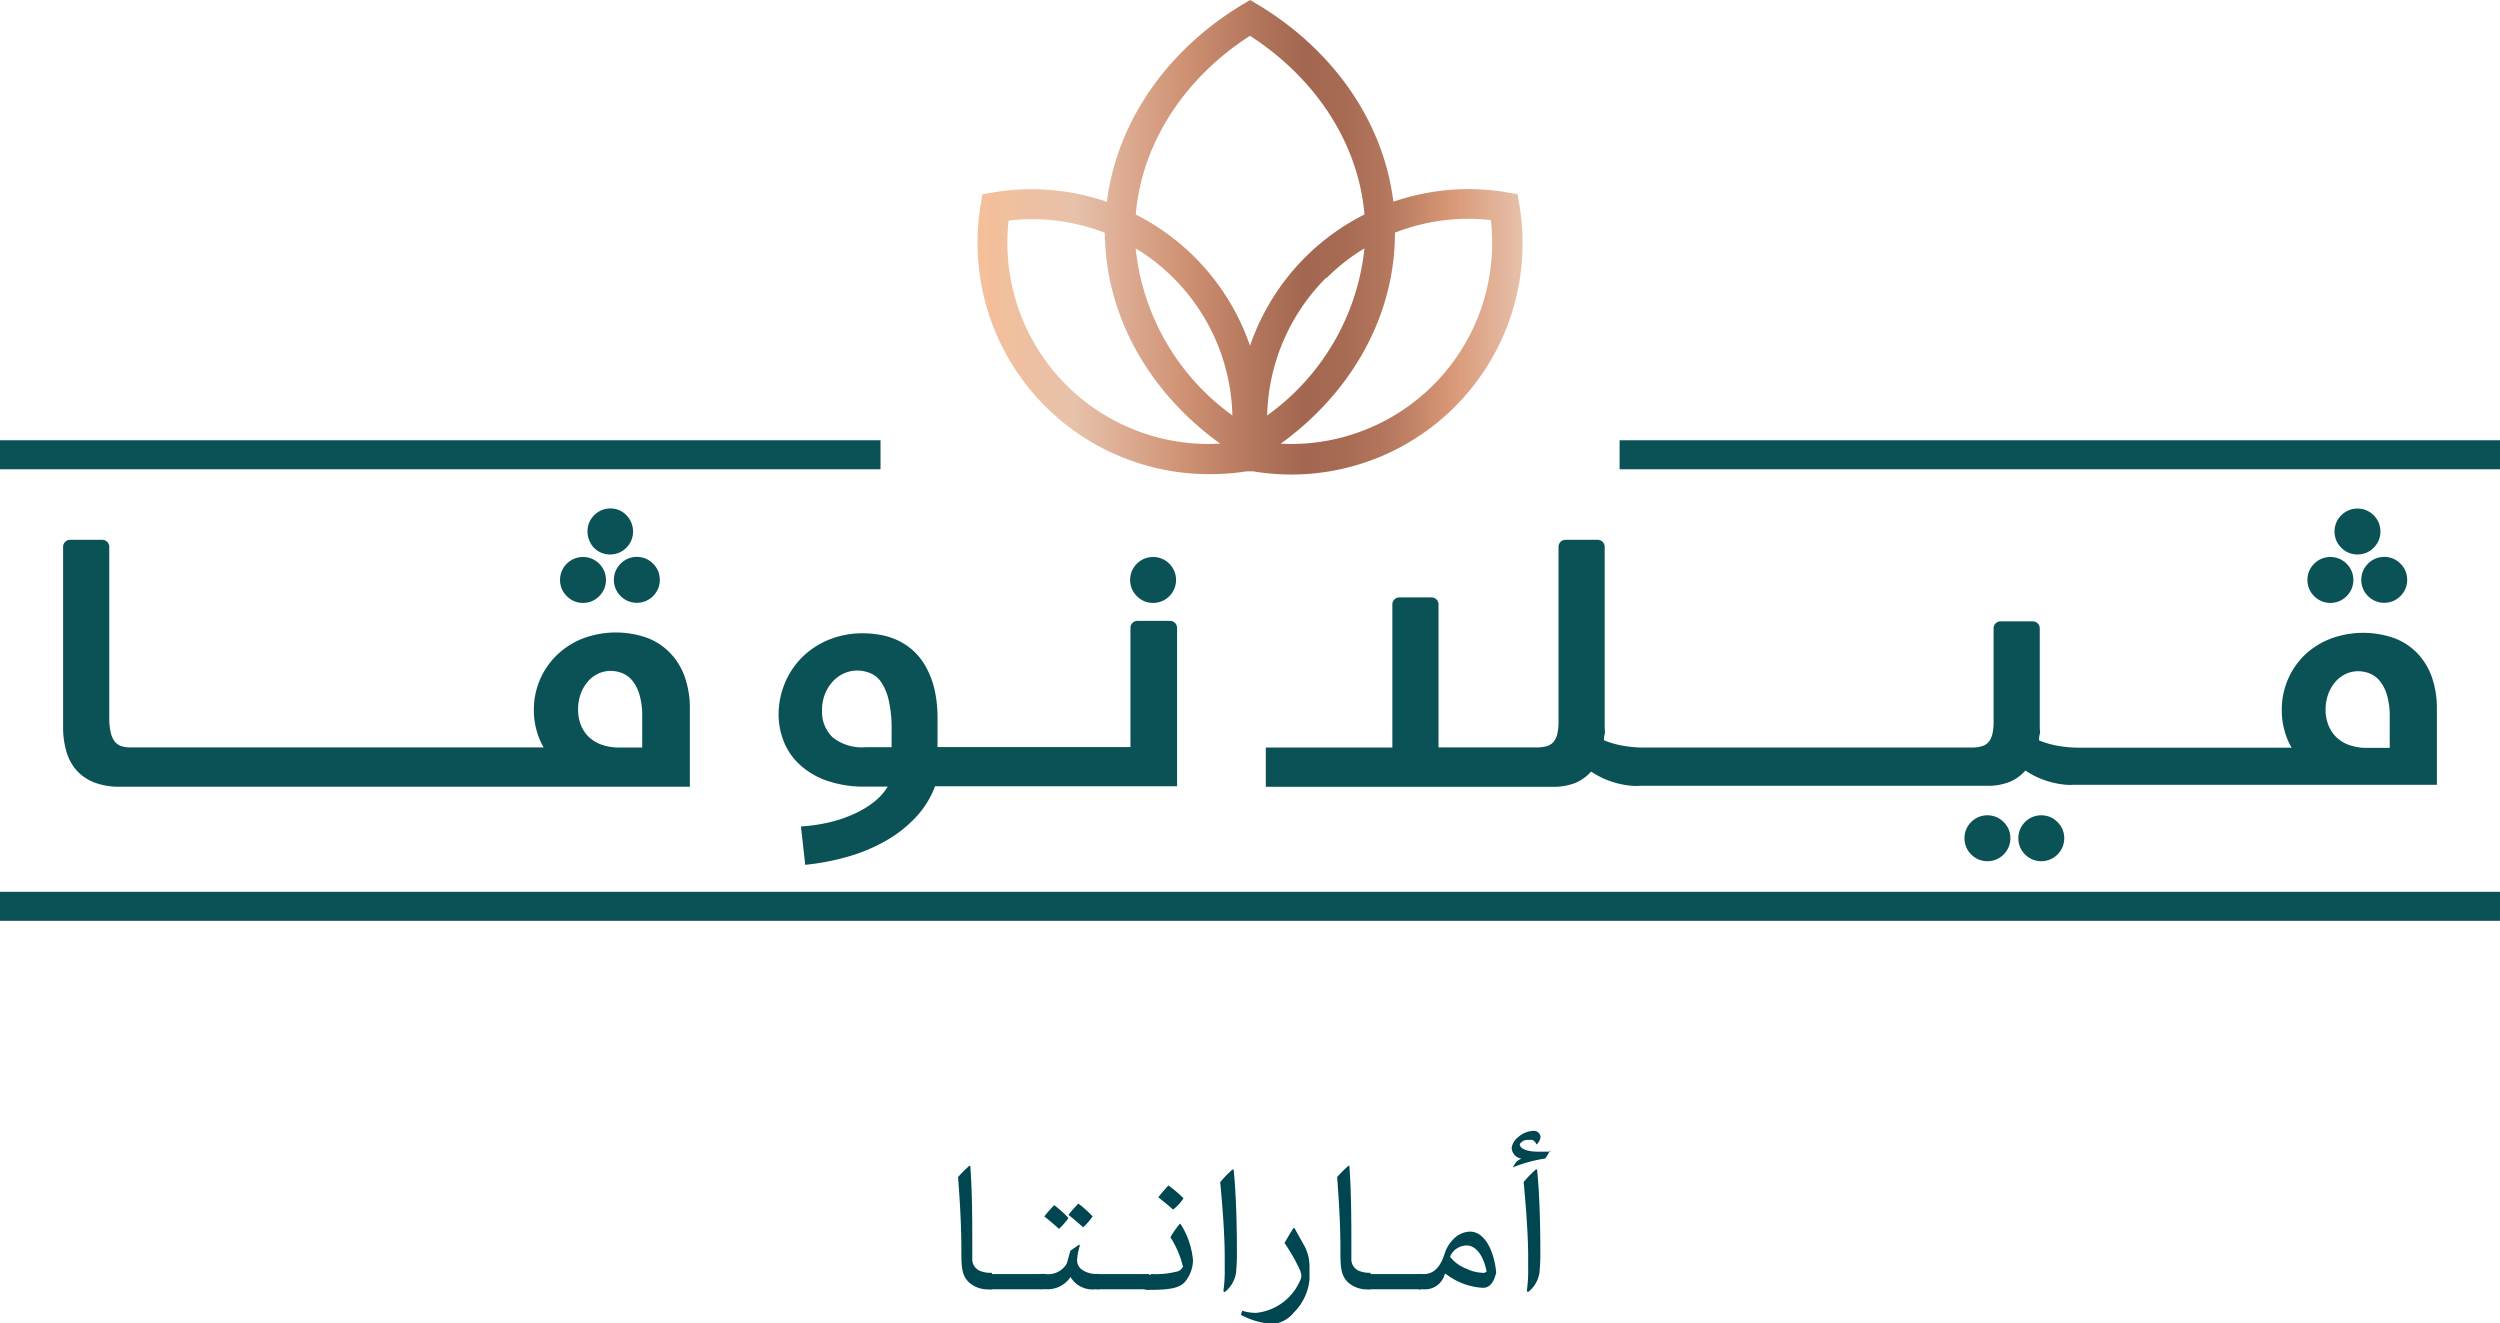 <svg xmlns="http://www.w3.org/2000/svg" xmlns:xlink="http://www.w3.org/1999/xlink" width="221.46" height="117.24" viewBox="0 0 221.46 117.24"><defs><linearGradient id="a" x1="764.69" y1="209.02" x2="813.04" y2="209.02" gradientUnits="userSpaceOnUse"><stop offset="0" stop-color="#f5bf98"/><stop offset="0.18" stop-color="#e7c1ab"/><stop offset="0.38" stop-color="#cf9173"/><stop offset="0.52" stop-color="#b0745b"/><stop offset="0.6" stop-color="#a36751"/><stop offset="0.67" stop-color="#a76b54"/><stop offset="0.75" stop-color="#b4775d"/><stop offset="0.82" stop-color="#c98a6c"/><stop offset="0.87" stop-color="#d99978"/><stop offset="1" stop-color="#e7c1ab"/></linearGradient></defs><title>Villanova-Amaranta-logo-ar</title><path d="M785.19,230A20.5,20.5,0,0,1,765,206.14l0.16-.93,0.93-.16a20.41,20.41,0,0,1,10.09.83c0.88-7,5.24-13.39,12-17.47l0.69-.41,0.69,0.41c6.78,4.08,11.14,10.47,12,17.46a20.44,20.44,0,0,1,10.07-.83l0.93,0.16,0.16,0.93a20.49,20.49,0,0,1-23.61,23.62l-0.27,0-0.27,0A20.35,20.35,0,0,1,785.19,230Zm-17.71-22.5a17.83,17.83,0,0,0,18.74,19.8c-6.4-4.61-10.17-11.44-10.22-18.68A17.79,17.79,0,0,0,767.48,207.54Zm24,19.8a17.82,17.82,0,0,0,18.72-19.8,17.78,17.78,0,0,0-8.5,1.11C801.71,215.9,797.93,222.73,791.53,227.34Zm4.12-14.69a17.85,17.85,0,0,0-5.22,12.19A20.87,20.87,0,0,0,799,210a17.82,17.82,0,0,0-3.38,2.65h0ZM778.73,210a20.87,20.87,0,0,0,8.57,14.8A17.82,17.82,0,0,0,778.73,210Zm0-3a20.46,20.46,0,0,1,5.24,3.79h0a20.51,20.51,0,0,1,4.89,7.84,20.51,20.51,0,0,1,4.89-7.84h0A20.47,20.47,0,0,1,799,207c-0.53-6.23-4.23-12-10.14-15.83C783,194.94,779.27,200.74,778.74,207Z" transform="translate(-678.13 -188)" fill="url(#a)"/><path d="M899.6,269.57H678.13V267H899.6v2.56Zm0-40h-78V227h78v2.56Zm-143.47,0h-78V227h78v2.56Z" transform="translate(-678.13 -188)" fill="#0b5257"/><path d="M781.77,243h-2.91a0.62,0.62,0,0,0-.59.59v10.59H761.18v-2.47a11.38,11.38,0,0,0-.29-2.74,7.66,7.66,0,0,0-.8-2,5.54,5.54,0,0,0-1.15-1.41,5.73,5.73,0,0,0-1.38-.88,6.18,6.18,0,0,0-1.5-.45,8.89,8.89,0,0,0-1.46-.13,7.85,7.85,0,0,0-3.1.59,7.27,7.27,0,0,0-2.36,1.58,7,7,0,0,0-1.51,2.31,7.27,7.27,0,0,0-.53,2.76,6.52,6.52,0,0,0,.41,2.21,5.58,5.58,0,0,0,1.32,2.05,6.81,6.81,0,0,0,2.39,1.5,9.94,9.94,0,0,0,3.63.58h1.92a5,5,0,0,1-1.11,1.27A8.19,8.19,0,0,1,754,260a11.73,11.73,0,0,1-2.22.8,14.8,14.8,0,0,1-2.7.41l0.38,3.4a21.34,21.34,0,0,0,3.87-.75,15.11,15.11,0,0,0,3.34-1.42,11.22,11.22,0,0,0,2.61-2.07,8.21,8.21,0,0,0,1.68-2.72h21.44V243.62A0.62,0.62,0,0,0,781.77,243Zm-24.69,11.19h-2.26a4.15,4.15,0,0,1-2.94-.88,3.16,3.16,0,0,1-.93-2.41,3.73,3.73,0,0,1,.26-1.42,3.61,3.61,0,0,1,.69-1.11,3.07,3.07,0,0,1,1-.72,2.81,2.81,0,0,1,1.17-.25,3.06,3.06,0,0,1,1.1.21,2.16,2.16,0,0,1,1,.79,4.75,4.75,0,0,1,.68,1.61,11,11,0,0,1,.26,2.67v1.53Z" transform="translate(-678.13 -188)" fill="#0b5257"/><path d="M733.11,237.93a2.07,2.07,0,0,0-.44.64,2.06,2.06,0,0,0,0,1.59,2.08,2.08,0,0,0,1.08,1.08,2.06,2.06,0,0,0,1.59,0,2.07,2.07,0,0,0,1.08-1.08,2.06,2.06,0,0,0,0-1.59,2.07,2.07,0,0,0-.44-0.64,2.09,2.09,0,0,0-.64-0.44,2.06,2.06,0,0,0-1.59,0A2.08,2.08,0,0,0,733.11,237.93Z" transform="translate(-678.13 -188)" fill="#0b5257"/><path d="M728.34,240.81a2.07,2.07,0,0,0,.64.44,2.06,2.06,0,0,0,1.59,0,2.08,2.08,0,0,0,.64-0.44,2.06,2.06,0,0,0,.44-0.64,2.06,2.06,0,0,0,0-1.59,2.07,2.07,0,0,0-1.08-1.08,2.06,2.06,0,0,0-1.59,0,2.08,2.08,0,0,0-1.08,1.08,2.06,2.06,0,0,0,0,1.59A2.07,2.07,0,0,0,728.34,240.81Z" transform="translate(-678.13 -188)" fill="#0b5257"/><path d="M730.74,236.52a2.08,2.08,0,0,0,.64.44,2.07,2.07,0,0,0,1.59,0,2.08,2.08,0,0,0,1.08-1.08,2.06,2.06,0,0,0,0-1.59A2.08,2.08,0,0,0,733,233.2a2.06,2.06,0,0,0-1.59,0,2.08,2.08,0,0,0-1.08,1.08,2.07,2.07,0,0,0,0,1.59A2.06,2.06,0,0,0,730.74,236.52Z" transform="translate(-678.13 -188)" fill="#0b5257"/><path d="M737.48,245.83a5.56,5.56,0,0,0-2.06-1.34,8.31,8.31,0,0,0-5.66.07,7,7,0,0,0-2.29,1.46,6.69,6.69,0,0,0-1.51,2.19,6.77,6.77,0,0,0-.54,2.71,6.59,6.59,0,0,0,.25,1.81,5.89,5.89,0,0,0,.62,1.48H689.7a2.63,2.63,0,0,1-.83-0.12,1.2,1.2,0,0,1-.59-0.42,2.12,2.12,0,0,1-.35-0.82,6,6,0,0,1-.12-1.31V236.41a0.62,0.62,0,0,0-.59-0.59h-2.91a0.62,0.62,0,0,0-.59.59v16a7.67,7.67,0,0,0,.29,2.16,4.31,4.31,0,0,0,.9,1.67,4.09,4.09,0,0,0,1.56,1.07,6.11,6.11,0,0,0,2.28.38h50.49v-6.87a8.41,8.41,0,0,0-.45-2.86A5.9,5.9,0,0,0,737.48,245.83Zm-2.38,8.39H733a4.6,4.6,0,0,1-1.54-.24,3.16,3.16,0,0,1-1.15-.68,3,3,0,0,1-.72-1.07,3.56,3.56,0,0,1-.25-1.37,4,4,0,0,1,.23-1.39,3.49,3.49,0,0,1,.62-1.08,2.8,2.8,0,0,1,.92-0.71,2.61,2.61,0,0,1,1.14-.25,2.87,2.87,0,0,1,1,.2,2.22,2.22,0,0,1,.9.67,3.59,3.59,0,0,1,.63,1.25,6.71,6.71,0,0,1,.24,1.94v2.74Z" transform="translate(-678.13 -188)" fill="#0b5257"/><path d="M778.84,240.81a2.07,2.07,0,0,0,.64.44,2.06,2.06,0,0,0,1.59,0,2.07,2.07,0,0,0,1.08-1.08,2.06,2.06,0,0,0,0-1.59,2.07,2.07,0,0,0-1.08-1.08,2.06,2.06,0,0,0-1.59,0,2.08,2.08,0,0,0-1.08,1.08,2.06,2.06,0,0,0,0,1.59A2.07,2.07,0,0,0,778.84,240.81Z" transform="translate(-678.13 -188)" fill="#0b5257"/><path d="M855.62,260.82a2.07,2.07,0,0,0-.64-0.44,2.08,2.08,0,0,0-1.59,0,2.07,2.07,0,0,0-1.08,1.08,2.06,2.06,0,0,0,0,1.59,2.07,2.07,0,0,0,1.08,1.08,2.06,2.06,0,0,0,1.59,0,2.08,2.08,0,0,0,1.08-1.08,2.06,2.06,0,0,0,0-1.59A2.08,2.08,0,0,0,855.62,260.82Z" transform="translate(-678.13 -188)" fill="#0b5257"/><path d="M860.39,260.82a2.07,2.07,0,0,0-.64-0.44,2.08,2.08,0,0,0-1.59,0,2.07,2.07,0,0,0-1.08,1.08,2.06,2.06,0,0,0,0,1.59,2.07,2.07,0,0,0,1.08,1.08,2.06,2.06,0,0,0,1.59,0,2.08,2.08,0,0,0,1.08-1.08,2.06,2.06,0,0,0,0-1.59A2.08,2.08,0,0,0,860.39,260.82Z" transform="translate(-678.13 -188)" fill="#0b5257"/><path d="M885.53,236.52a2.08,2.08,0,0,0,.64.44,2.07,2.07,0,0,0,1.59,0,2.08,2.08,0,0,0,1.08-1.08,2.07,2.07,0,0,0,0-1.59,2.08,2.08,0,0,0-1.08-1.08,2.06,2.06,0,0,0-1.59,0,2.08,2.08,0,0,0-1.08,1.08,2.08,2.08,0,0,0,0,1.59A2.06,2.06,0,0,0,885.53,236.52Z" transform="translate(-678.13 -188)" fill="#0b5257"/><path d="M887.9,237.93a2.07,2.07,0,0,0-.44.64,2.06,2.06,0,0,0,0,1.59,2.08,2.08,0,0,0,1.08,1.08,2.06,2.06,0,0,0,1.59,0,2.08,2.08,0,0,0,1.08-1.08,2.06,2.06,0,0,0,0-1.59,2.08,2.08,0,0,0-1.08-1.08,2.06,2.06,0,0,0-1.59,0A2.08,2.08,0,0,0,887.9,237.93Z" transform="translate(-678.13 -188)" fill="#0b5257"/><path d="M883.13,240.81a2.07,2.07,0,0,0,.64.44,2.06,2.06,0,0,0,1.59,0,2.08,2.08,0,0,0,1.08-1.08,2.06,2.06,0,0,0,0-1.59,2.08,2.08,0,0,0-1.08-1.08,2.06,2.06,0,0,0-1.59,0,2.08,2.08,0,0,0-1.08,1.08,2.06,2.06,0,0,0,0,1.59A2.06,2.06,0,0,0,883.13,240.81Z" transform="translate(-678.13 -188)" fill="#0b5257"/><path d="M893.56,248a5.91,5.91,0,0,0-1.3-2.14,5.55,5.55,0,0,0-2.06-1.34,8.3,8.3,0,0,0-5.65.07,7,7,0,0,0-2.29,1.46,6.73,6.73,0,0,0-2,4.89,6.56,6.56,0,0,0,.25,1.81,5.86,5.86,0,0,0,.62,1.48H862.31a10.7,10.7,0,0,1-1.87-.16,8.16,8.16,0,0,1-1.68-.48c0-.18,0-0.36.06-0.55s0-.37,0-0.57v-8.84a0.62,0.62,0,0,0-.59-0.59h-2.91a0.62,0.62,0,0,0-.59.59v8.29a4.73,4.73,0,0,1-.11,1.11,1.68,1.68,0,0,1-.34.71,1.26,1.26,0,0,1-.61.37,3.17,3.17,0,0,1-.9.11h-29a10.69,10.69,0,0,1-1.87-.16,8.17,8.17,0,0,1-1.68-.48c0-.18,0-0.36.06-0.55s0-.37,0-0.57V236.41a0.62,0.62,0,0,0-.59-0.59h-2.91a0.62,0.62,0,0,0-.59.59v15.5a4.73,4.73,0,0,1-.11,1.11,1.69,1.69,0,0,1-.34.71,1.26,1.26,0,0,1-.6.37,3.15,3.15,0,0,1-.9.11h-8.68V241.51a0.62,0.62,0,0,0-.59-0.59h-2.91a0.62,0.62,0,0,0-.59.59v12.71H790.26v3.48h25.43a5.24,5.24,0,0,0,2-.35,3.93,3.93,0,0,0,1.39-1,7.49,7.49,0,0,0,2,.95,7.7,7.7,0,0,0,1.64.31h0a3.87,3.87,0,0,0,.62,0h30.82a5.22,5.22,0,0,0,2-.35,3.91,3.91,0,0,0,1.39-1,7.47,7.47,0,0,0,2,.95,7.7,7.7,0,0,0,1.64.31h0a3.88,3.88,0,0,0,.62,0H894v-6.87A8.41,8.41,0,0,0,893.56,248Zm-3.68,6.25h-2.07a4.58,4.58,0,0,1-1.54-.24,3.15,3.15,0,0,1-1.15-.68,3,3,0,0,1-.72-1.07,3.57,3.57,0,0,1-.26-1.37,4,4,0,0,1,.23-1.39,3.47,3.47,0,0,1,.62-1.08,2.79,2.79,0,0,1,.92-0.71,2.6,2.6,0,0,1,1.14-.25,2.85,2.85,0,0,1,1,.2,2.22,2.22,0,0,1,.9.67,3.58,3.58,0,0,1,.63,1.25,6.72,6.72,0,0,1,.24,1.94v2.74Z" transform="translate(-678.13 -188)" fill="#0b5257"/><path d="M766,302.21h-0.12a2.53,2.53,0,0,1-1.9-.6c-0.68-.65-0.69-1.4-0.69-3,0-2-.12-4.1-0.29-6.34a9.83,9.83,0,0,1,1-1l0.08,0c0.18,2.31.18,5,.18,7.63v0.6a1.11,1.11,0,0,0,.83,1.13,2.35,2.35,0,0,0,.71.12H766v1.35Z" transform="translate(-678.13 -188)" fill="#004650"/><path d="M770.47,300.86v1.35H766a0.69,0.69,0,0,1-.78-0.71,0.68,0.68,0,0,1,.78-0.64h4.44Z" transform="translate(-678.13 -188)" fill="#004650"/><path d="M770.72,300.86a1.92,1.92,0,0,0,1.91-.93l0.32-1.14,0.77-.53,0.07,0.07a5.39,5.39,0,0,0-.24,1.22,1,1,0,0,0,.37.88,2.14,2.14,0,0,0,1.38.42h0.2v1.35h-0.25a2.27,2.27,0,0,1-2.29-1.08h0a2.42,2.42,0,0,1-2.21,1.08h-0.21a0.69,0.69,0,0,1-.78-0.71,0.68,0.68,0,0,1,.78-0.64h0.24Zm1.22-4c-0.45-.41-0.85-0.75-1.3-1.1a9.73,9.73,0,0,1,.88-1,10.24,10.24,0,0,1,1.26,1.13A5.64,5.64,0,0,1,771.94,296.86Zm2.14-.14c-0.46-.41-0.85-0.75-1.3-1.1a9.62,9.62,0,0,1,.88-1,10.31,10.31,0,0,1,1.26,1.13A5.69,5.69,0,0,1,774.08,296.72Z" transform="translate(-678.13 -188)" fill="#004650"/><path d="M779.91,300.86v1.35h-4.44a0.69,0.69,0,0,1-.78-0.71,0.68,0.68,0,0,1,.78-0.64h4.44Z" transform="translate(-678.13 -188)" fill="#004650"/><path d="M780.1,300.86a7.52,7.52,0,0,0,2.19-.2,0.78,0.78,0,0,0,.63-0.46,8.49,8.49,0,0,0-1.11-2.6,8.37,8.37,0,0,1,.83-1.19h0.06a7.18,7.18,0,0,1,1.11,3.22,3.07,3.07,0,0,1-.78,2c-0.5.47-1.29,0.63-3,.63h-0.13a0.69,0.69,0,0,1-.78-0.71,0.68,0.68,0,0,1,.78-0.64h0.19Zm1.54-7.84a9.92,9.92,0,0,1,1.33,1.13,4.3,4.3,0,0,1-.92,1c-0.43-.39-0.87-0.73-1.31-1.09C781,293.71,781.34,293.34,781.64,293Z" transform="translate(-678.13 -188)" fill="#004650"/><path d="M786.5,302.39a13.31,13.31,0,0,0,.12-2.11v-1c0-1.93-.22-4.73-0.4-6.56a9.84,9.84,0,0,1,1.09-1.12l0.1,0c0.23,2.3.29,5,.29,7.42a15.83,15.83,0,0,1-.08,1.74,2.69,2.69,0,0,1-1,1.7Z" transform="translate(-678.13 -188)" fill="#004650"/><path d="M792.79,296.77l0.79,1.42a3.82,3.82,0,0,1,.55,2v1.16a4.74,4.74,0,0,1-1.4,2.93,2.67,2.67,0,0,1-1.83,1,6.76,6.76,0,0,1-2.85-.81l0.12-.36a4.1,4.1,0,0,0,1.23.19,4.77,4.77,0,0,0,3.89-2.85,1.09,1.09,0,0,0,.12-0.46,1.76,1.76,0,0,0-.16-0.56,16.39,16.39,0,0,0-1.33-2.32c0.25-.45.51-0.89,0.79-1.32h0.07Z" transform="translate(-678.13 -188)" fill="#004650"/><path d="M799.58,302.21h-0.12a2.53,2.53,0,0,1-1.9-.6c-0.68-.65-0.69-1.4-0.69-3,0-2-.12-4.1-0.29-6.34a9.83,9.83,0,0,1,1-1l0.08,0c0.18,2.31.18,5,.18,7.63v0.6a1.11,1.11,0,0,0,.83,1.13,2.35,2.35,0,0,0,.71.12h0.16v1.35Z" transform="translate(-678.13 -188)" fill="#004650"/><path d="M804,300.86v1.35h-4.44a0.69,0.69,0,0,1-.78-0.71,0.68,0.68,0,0,1,.78-0.64H804Z" transform="translate(-678.13 -188)" fill="#004650"/><path d="M804.26,300.86c0.82,0,1.46-.54,1.86-1.87a3.19,3.19,0,0,1,.82-1.28,2.12,2.12,0,0,1,1.4-.61c1.35,0,2.15,1.77,2.33,3.62-0.23,1-.64,1.36-1.18,1.36a5.85,5.85,0,0,1-3.29-1.24h-0.08a1.81,1.81,0,0,1-1.92,1.37H804a0.69,0.69,0,0,1-.78-0.71,0.68,0.68,0,0,1,.78-0.64h0.24Zm3.88-.42a3.64,3.64,0,0,0,1.32.31,0.38,0.38,0,0,0,.36-0.12c-0.32-1.59-1.05-2.3-1.75-2.3a1.59,1.59,0,0,0-1.49,1A3.37,3.37,0,0,0,808.15,300.43Z" transform="translate(-678.13 -188)" fill="#004650"/><path d="M815.44,289.91a5,5,0,0,1-.43.72,11.85,11.85,0,0,0-2.88.79l0,0,0.27-.44a1.37,1.37,0,0,1,.51-0.35v0a1,1,0,0,1-.87-0.92,1.41,1.41,0,0,1,.52-0.93,2.16,2.16,0,0,1,1.34-.6,0.6,0.6,0,0,1,.7.52,1.07,1.07,0,0,1-.36.69h0a0.75,0.75,0,0,0-.36-0.41,1.54,1.54,0,0,0-.34,0,0.81,0.81,0,0,0-.78.37c0,0.51.93,0.67,1.59,0.67,0.38,0,.75,0,1.13,0v0Zm-2.06,12.47a13.2,13.2,0,0,0,.12-2.11v-1c0-1.93-.22-4.73-0.4-6.56a9.84,9.84,0,0,1,1.09-1.12l0.1,0c0.23,2.3.29,5,.29,7.42a15.81,15.81,0,0,1-.08,1.74,2.69,2.69,0,0,1-1,1.7Z" transform="translate(-678.13 -188)" fill="#004650"/></svg>